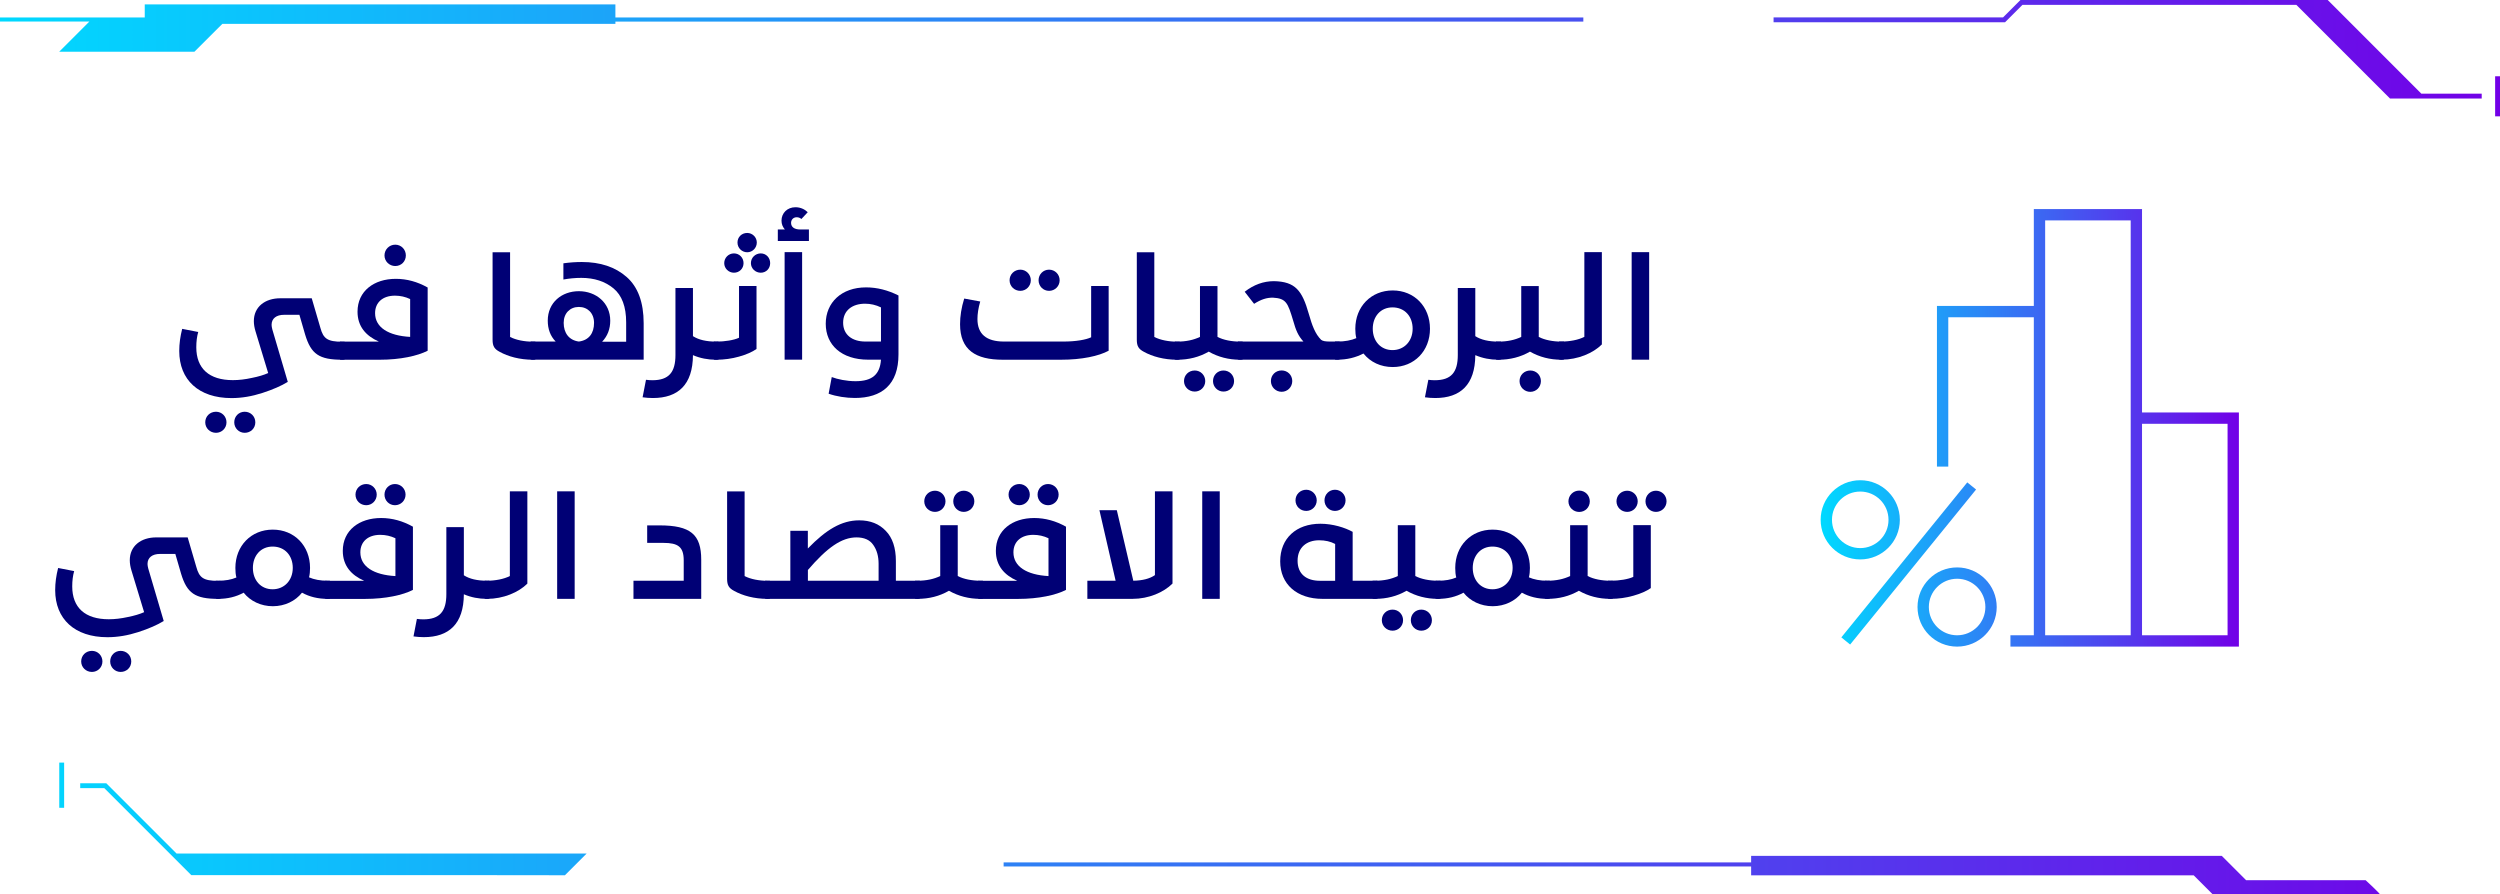 <?xml version="1.0" encoding="UTF-8"?><svg id="Layer_2" xmlns="http://www.w3.org/2000/svg" xmlns:xlink="http://www.w3.org/1999/xlink" viewBox="0 0 441.3 157.88"><defs><linearGradient id="New_Gradient_Swatch" x1="0" y1="78.94" x2="441.3" y2="78.94" gradientUnits="userSpaceOnUse"><stop offset="0" stop-color="#00d9ff"/><stop offset="1" stop-color="#7200e7"/></linearGradient><linearGradient id="New_Gradient_Swatch-2" x1="321.39" y1="75.52" x2="395.21" y2="75.52" xlink:href="#New_Gradient_Swatch"/></defs><g id="Layer_1-2"><path d="m31.16,150.67h72.39l-3.83,3.83-15.56-.02h-50.39l-15.36-15.36h-4.25v-.86h4.6l12.41,12.41Zm-20.7-8.08h.86v-7.98h-.86v7.98ZM410.89,0h-54.24l-3.07,3.07h-40.51v.86h40.86l3.07-3.07h48.35l16.53,16.53h6.11,0s10.08,0,10.08,0v-.86h-10.66L410.89,0Zm29.55,13.46v7.07h.86v-7.07h-.86ZM279.49,3.8v-.72H108.63V.78H25.55v2.3H0v.72h25.55s-9.77,0-9.77,0l-5.33,5.33h23.87l4.93-4.92h69.38v-.4h170.85Zm138.09,151.57h-21.1l-4.12-4.12-.17-.17h-83.08v1.15h-131.95v.72h131.95v1.56h78.12l3.38,3.38h29.49c.21,0-2.51-2.51-2.51-2.51Z" style="fill:url(#New_Gradient_Swatch); stroke-width:0px;"/><path d="m60.83,60.3v3.15s-.13.05-.42.05c-4.08,0-5.51-.99-6.55-4.45l-1.01-3.48h-2.7c-1.38,0-2.21.65-2.21,1.77,0,.23.05.49.13.81l2.73,9.26c-1.14.7-2.63,1.35-4.47,1.95-1.85.6-3.67.91-5.46.91-5.8,0-9.23-3.22-9.23-8.32,0-1.27.18-2.57.52-3.9l2.83.55c-.23.81-.34,1.72-.34,2.7,0,3.74,2.26,5.8,6.45,5.8,1.07,0,2.18-.13,3.35-.39,1.17-.23,2.13-.52,2.89-.86l-2.24-7.38c-.18-.6-.29-1.2-.29-1.79,0-2.5,1.95-4.03,4.68-4.03h5.54l1.53,5.23c.52,1.9,1.25,2.44,3.85,2.44h.42Zm-22.7,12.38c1.04,0,1.85.83,1.85,1.87s-.83,1.85-1.85,1.85c-1.07,0-1.9-.83-1.9-1.85,0-1.07.83-1.87,1.9-1.87Zm5.07,0c1.04,0,1.87.81,1.87,1.87s-.83,1.85-1.87,1.85-1.85-.83-1.85-1.85c0-1.07.81-1.87,1.85-1.87Z" style="fill:#000075; stroke-width:0px;"/><path d="m75.49,61.91c-1.77.91-4.81,1.59-8.45,1.59h-6.63c-.29,0-.42-.03-.42-.05v-3.15h6.89c-2.29-1.01-3.77-2.68-3.77-5.28,0-3.64,2.91-5.8,6.76-5.8,1.95,0,3.82.52,5.62,1.53v11.15Zm-3.09-2.44v-6.68c-.83-.39-1.72-.6-2.68-.6-2.16,0-3.51,1.2-3.51,3.09,0,2.52,2.37,3.98,6.19,4.19Zm-2.63-16.28c1.04,0,1.87.83,1.87,1.9s-.83,1.87-1.87,1.87-1.9-.83-1.9-1.87.83-1.9,1.9-1.9Z" style="fill:#000075; stroke-width:0px;"/><path d="m94.5,60.3v3.15s-.13.05-.42.05h-.03c-2.29,0-4.37-.57-5.85-1.4-.94-.49-1.25-1.01-1.25-2.13v-15.44h3.09v14.95c1.07.55,2.55.83,4.03.83h.42Z" style="fill:#000075; stroke-width:0px;"/><path d="m113.62,63.49h-19.53c-.29,0-.42-.03-.42-.05v-3.15h4.42c-.94-.96-1.4-2.21-1.4-3.69,0-3.2,2.47-5.2,5.49-5.2s5.54,2.05,5.54,5.2c0,1.48-.47,2.7-1.43,3.72h4.24v-3.41c0-2.78-.75-4.78-2.24-6.01-1.48-1.22-3.38-1.85-5.67-1.85-1.07,0-2.13.1-3.17.29v-2.86c1.12-.16,2.21-.23,3.25-.23,3.28,0,5.9.88,7.9,2.63s3.02,4.47,3.02,8.19v6.42Zm-11.44-3.2c1.77-.23,2.68-1.46,2.68-3.3,0-1.69-1.12-2.81-2.68-2.81s-2.68,1.12-2.68,2.81c0,1.79.94,3.07,2.68,3.3Z" style="fill:#000075; stroke-width:0px;"/><path d="m126.83,60.3v3.15s-.13.05-.42.05h-.03c-1.43,0-2.78-.26-4.06-.81-.03,5.23-2.63,7.57-7.07,7.57-.65,0-1.27-.05-1.82-.13l.6-3.09c.39.05.75.08,1.12.08,2.94,0,4.08-1.43,4.08-4.45v-11.83h3.09v8.5c1.01.65,2.37.96,4.08.96h.42Z" style="fill:#000075; stroke-width:0px;"/><path d="m133.54,61.6c-.78.55-1.82.99-3.09,1.35s-2.63.55-4,.55h-.03c-.29,0-.42-.03-.42-.05v-3.15h.42c1.59,0,3.12-.26,4.03-.68v-9.13h3.09v11.1Zm-3.98-16.87c.94,0,1.69.75,1.69,1.72s-.75,1.69-1.69,1.69-1.72-.75-1.72-1.69.75-1.72,1.72-1.72Zm2.34-3.61c.91,0,1.69.75,1.69,1.69s-.75,1.72-1.69,1.72-1.72-.75-1.72-1.72.75-1.69,1.72-1.69Zm2.39,3.61c.94,0,1.66.75,1.66,1.72s-.73,1.69-1.66,1.69-1.74-.73-1.74-1.69.78-1.72,1.74-1.72Z" style="fill:#000075; stroke-width:0px;"/><path d="m142.79,40.51v2.03h-5.49v-2.03h1.25c-.39-.44-.6-.96-.6-1.56,0-1.33,1.01-2.37,2.47-2.37.91,0,1.66.39,2.16.88l-1.12,1.2c-.23-.21-.52-.31-.83-.31-.6,0-.99.44-.99.99,0,.7.52,1.17,1.64,1.17h1.51Zm-4.29,4h3.09v18.98h-3.09v-18.98Z" style="fill:#000075; stroke-width:0px;"/><path d="m158.6,62.58c0,5.3-2.94,7.67-7.7,7.67-1.53,0-3.25-.26-4.63-.75l.55-2.94c1.01.39,2.65.73,4.19.73,2.99,0,4.32-1.22,4.5-3.8h-2.26c-4.71,0-7.49-2.6-7.49-6.34s2.78-6.42,7.12-6.42c1.9,0,3.82.47,5.72,1.43v10.43Zm-3.09-2.29v-6.03c-.91-.44-1.85-.65-2.81-.65-2.26,0-3.87,1.2-3.87,3.35s1.61,3.33,3.93,3.33h2.76Z" style="fill:#000075; stroke-width:0px;"/><path d="m170.2,52.7l2.83.52c-.34,1.17-.49,2.21-.49,3.09,0,2.65,1.56,3.98,4.68,3.98h10.5c2.18,0,3.95-.31,4.89-.75v-9.05h3.09v11.42c-1.74.94-4.71,1.59-8.42,1.59h-10.27c-4.78,0-7.54-1.72-7.54-6.27,0-1.4.23-2.91.73-4.52Zm9.91-5.1c1.01,0,1.85.83,1.85,1.87s-.83,1.87-1.85,1.87c-1.07,0-1.9-.83-1.9-1.87s.83-1.87,1.9-1.87Zm5.07,0c1.04,0,1.87.83,1.87,1.87s-.83,1.87-1.87,1.87-1.85-.83-1.85-1.87.81-1.87,1.85-1.87Z" style="fill:#000075; stroke-width:0px;"/><path d="m208.22,60.3v3.15s-.13.05-.42.05h-.03c-2.29,0-4.37-.57-5.85-1.4-.94-.49-1.25-1.01-1.25-2.13v-15.44h3.09v14.95c1.07.55,2.55.83,4.03.83h.42Z" style="fill:#000075; stroke-width:0px;"/><path d="m219.35,60.3v3.15s-.13.05-.42.05h-.03c-2,0-3.85-.47-5.54-1.43-1.66.96-3.51,1.43-5.54,1.43h-.03c-.29,0-.42-.03-.42-.05v-3.15h.42c1.59,0,2.91-.29,4.03-.83v-8.97h3.09v8.97c1.04.55,2.52.83,4,.83h.42Zm-8.45,5.1c1.04,0,1.85.83,1.85,1.87s-.83,1.85-1.85,1.85c-1.07,0-1.9-.83-1.9-1.85,0-1.07.83-1.87,1.9-1.87Zm5.07,0c1.04,0,1.87.81,1.87,1.87s-.83,1.85-1.87,1.85-1.85-.83-1.85-1.85c0-1.07.81-1.87,1.85-1.87Z" style="fill:#000075; stroke-width:0px;"/><path d="m236.48,63.44s-.13.05-.42.05h-17.13c-.29,0-.42-.03-.42-.05v-3.15h11.57c-.94-1.04-1.33-1.98-1.82-3.72-.94-3.09-1.2-3.9-3.59-4.03-1.07,0-2.03.29-3.3,1.09l-1.66-2.13c1.61-1.25,3.33-1.87,5.17-1.87,3.77.08,4.97,1.64,6.14,5.75.6,2.11,1.14,3.56,2.18,4.6.29.23.75.31,1.61.31h1.66v3.15Zm-10.24,1.95c1.04,0,1.87.81,1.87,1.87s-.83,1.9-1.87,1.9-1.9-.83-1.9-1.9.83-1.87,1.9-1.87Z" style="fill:#000075; stroke-width:0px;"/><path d="m245.85,64.79c-2.11,0-3.95-.86-5.17-2.39-1.4.73-2.94,1.09-4.58,1.09h-.03c-.29,0-.42-.03-.42-.05v-3.15h.42c1.33,0,2.44-.21,3.35-.6-.13-.49-.18-1.04-.18-1.66,0-3.9,2.78-6.76,6.6-6.76s6.58,2.86,6.58,6.76-2.76,6.76-6.58,6.76Zm-.05-10.53c-2.08,0-3.48,1.59-3.48,3.77s1.4,3.77,3.48,3.77,3.56-1.59,3.56-3.77-1.4-3.77-3.56-3.77Z" style="fill:#000075; stroke-width:0px;"/><path d="m264.93,60.3v3.15s-.13.05-.42.05h-.03c-1.43,0-2.78-.26-4.06-.81-.03,5.23-2.63,7.57-7.07,7.57-.65,0-1.27-.05-1.82-.13l.6-3.09c.39.05.75.08,1.12.08,2.94,0,4.08-1.43,4.08-4.45v-11.83h3.09v8.5c1.01.65,2.37.96,4.08.96h.42Z" style="fill:#000075; stroke-width:0px;"/><path d="m276.06,60.3v3.15s-.13.05-.42.05h-.03c-2,0-3.85-.47-5.54-1.43-1.66.96-3.51,1.43-5.54,1.43h-.03c-.29,0-.42-.03-.42-.05v-3.15h.42c1.59,0,2.91-.29,4.03-.83v-8.97h3.09v8.97c1.04.55,2.52.83,4,.83h.42Zm-5.93,5.1c1.04,0,1.87.81,1.87,1.87s-.83,1.9-1.87,1.9-1.9-.83-1.9-1.9.83-1.87,1.9-1.87Z" style="fill:#000075; stroke-width:0px;"/><path d="m282.77,60.79c-1.56,1.56-4.26,2.7-7.1,2.7h-.03c-.29,0-.42-.03-.42-.05v-3.15h.42c1.46,0,2.99-.29,4.03-.83v-14.95h3.09v16.28Z" style="fill:#000075; stroke-width:0px;"/><path d="m288.02,44.51h3.09v18.98h-3.09v-18.98Z" style="fill:#000075; stroke-width:0px;"/><path d="m38.93,102.51v3.15s-.13.05-.42.05c-4.08,0-5.51-.99-6.55-4.45l-1.01-3.48h-2.7c-1.38,0-2.21.65-2.21,1.77,0,.23.05.49.13.81l2.73,9.26c-1.14.7-2.63,1.35-4.47,1.95-1.85.6-3.67.91-5.46.91-5.8,0-9.23-3.22-9.23-8.32,0-1.27.18-2.57.52-3.9l2.83.55c-.23.81-.34,1.72-.34,2.7,0,3.74,2.26,5.8,6.45,5.8,1.07,0,2.18-.13,3.35-.39,1.17-.23,2.13-.52,2.89-.86l-2.24-7.38c-.18-.6-.29-1.2-.29-1.79,0-2.5,1.95-4.03,4.68-4.03h5.54l1.53,5.23c.52,1.9,1.25,2.44,3.85,2.44h.42Zm-22.7,12.38c1.04,0,1.85.83,1.85,1.87s-.83,1.85-1.85,1.85c-1.07,0-1.9-.83-1.9-1.85,0-1.07.83-1.87,1.9-1.87Zm5.07,0c1.04,0,1.87.81,1.87,1.87s-.83,1.85-1.87,1.85-1.85-.83-1.85-1.85c0-1.07.81-1.87,1.85-1.87Z" style="fill:#000075; stroke-width:0px;"/><path d="m58.23,102.51v3.15s-.13.05-.42.05h-.03c-1.64,0-3.15-.36-4.47-1.09-1.17,1.48-3.04,2.39-5.15,2.39s-3.98-.91-5.15-2.39c-1.33.73-2.83,1.09-4.47,1.09h-.03c-.29,0-.42-.03-.42-.05v-3.15h.42c1.25,0,2.31-.18,3.22-.57-.13-.49-.18-1.07-.18-1.69,0-3.9,2.78-6.76,6.6-6.76s6.58,2.86,6.58,6.76c0,.62-.05,1.17-.18,1.66.88.39,1.98.6,3.25.6h.42Zm-10.11-6.03c-2.08,0-3.48,1.59-3.48,3.77s1.4,3.77,3.48,3.77,3.56-1.59,3.56-3.77-1.4-3.77-3.56-3.77Z" style="fill:#000075; stroke-width:0px;"/><path d="m72.89,104.13c-1.77.91-4.81,1.59-8.45,1.59h-6.63c-.29,0-.42-.03-.42-.05v-3.15h6.89c-2.29-1.01-3.77-2.68-3.77-5.28,0-3.64,2.91-5.8,6.76-5.8,1.95,0,3.82.52,5.62,1.53v11.15Zm-8.24-18.69c1.01,0,1.85.83,1.85,1.87s-.83,1.87-1.85,1.87c-1.07,0-1.9-.83-1.9-1.87s.83-1.87,1.9-1.87Zm5.15,16.25v-6.68c-.83-.39-1.72-.6-2.68-.6-2.16,0-3.51,1.2-3.51,3.09,0,2.52,2.37,3.98,6.19,4.19Zm-.08-16.25c1.04,0,1.87.83,1.87,1.87s-.83,1.87-1.87,1.87-1.85-.83-1.85-1.87.81-1.87,1.85-1.87Z" style="fill:#000075; stroke-width:0px;"/><path d="m86.39,102.51v3.15s-.13.05-.42.05h-.03c-1.43,0-2.78-.26-4.06-.81-.03,5.23-2.63,7.57-7.07,7.57-.65,0-1.27-.05-1.82-.13l.6-3.09c.39.05.75.08,1.12.08,2.94,0,4.08-1.43,4.08-4.45v-11.83h3.09v8.5c1.01.65,2.37.96,4.08.96h.42Z" style="fill:#000075; stroke-width:0px;"/><path d="m93.1,103.01c-1.56,1.56-4.26,2.7-7.1,2.7h-.03c-.29,0-.42-.03-.42-.05v-3.15h.42c1.46,0,2.99-.29,4.03-.83v-14.95h3.09v16.28Z" style="fill:#000075; stroke-width:0px;"/><path d="m98.35,86.73h3.09v18.98h-3.09v-18.98Z" style="fill:#000075; stroke-width:0px;"/><path d="m123.78,105.71h-11.96v-3.2h8.87v-3.59c0-2.39-.99-3.09-3.59-3.09h-2.86v-3.09h2.16c5.51,0,7.38,1.61,7.38,6.06v6.92Z" style="fill:#000075; stroke-width:0px;"/><path d="m135.9,102.51v3.15s-.13.05-.42.05h-.03c-2.29,0-4.37-.57-5.85-1.4-.94-.49-1.25-1.01-1.25-2.13v-15.44h3.09v14.95c1.07.55,2.55.83,4.03.83h.42Z" style="fill:#000075; stroke-width:0px;"/><path d="m162.37,105.66s-.13.05-.42.05h-26.47c-.29,0-.42-.03-.42-.05v-3.15h4.45v-8.81h3.09v3.12c3.2-3.3,5.93-4.97,9.07-4.97,1.95,0,3.51.62,4.68,1.85,1.2,1.22,1.79,3.02,1.79,5.33v3.48h4.21v3.15Zm-7.28-3.15v-2.99c0-1.33-.31-2.44-.94-3.33-.6-.88-1.59-1.33-2.96-1.33-2.63,0-5.17,1.79-8.58,5.75v1.9h12.48Z" style="fill:#000075; stroke-width:0px;"/><path d="m173.5,102.51v3.15s-.13.05-.42.05h-.03c-2,0-3.85-.47-5.54-1.43-1.66.96-3.51,1.43-5.54,1.43h-.03c-.29,0-.42-.03-.42-.05v-3.15h.42c1.59,0,2.91-.29,4.03-.83v-8.97h3.09v8.97c1.04.55,2.52.83,4,.83h.42Zm-8.45-15.89c1.01,0,1.85.83,1.85,1.87s-.83,1.87-1.85,1.87c-1.07,0-1.9-.83-1.9-1.87s.83-1.87,1.9-1.87Zm5.07,0c1.04,0,1.87.83,1.87,1.87s-.83,1.87-1.87,1.87-1.85-.83-1.85-1.87.81-1.87,1.85-1.87Z" style="fill:#000075; stroke-width:0px;"/><path d="m188.17,104.13c-1.77.91-4.81,1.59-8.45,1.59h-6.63c-.29,0-.42-.03-.42-.05v-3.15h6.89c-2.29-1.01-3.77-2.68-3.77-5.28,0-3.64,2.91-5.8,6.76-5.8,1.95,0,3.82.52,5.62,1.53v11.15Zm-8.24-18.69c1.01,0,1.85.83,1.85,1.87s-.83,1.87-1.85,1.87c-1.07,0-1.9-.83-1.9-1.87s.83-1.87,1.9-1.87Zm5.15,16.25v-6.68c-.83-.39-1.72-.6-2.68-.6-2.16,0-3.51,1.2-3.51,3.09,0,2.52,2.37,3.98,6.19,4.19Zm-.08-16.25c1.04,0,1.87.83,1.87,1.87s-.83,1.87-1.87,1.87-1.85-.83-1.85-1.87.81-1.87,1.85-1.87Z" style="fill:#000075; stroke-width:0px;"/><path d="m206.97,86.73v16.28c-1.56,1.56-4.21,2.7-7.05,2.7h-7.98v-3.2h4.99l-2.86-12.45h3.07l2.91,12.45c1.64-.03,2.91-.36,3.82-.99v-14.79h3.09Z" style="fill:#000075; stroke-width:0px;"/><path d="m212.22,86.73h3.09v18.98h-3.09v-18.98Z" style="fill:#000075; stroke-width:0px;"/><path d="m243.14,105.66s-.13.05-.42.05h-9.28c-4.5,0-7.46-2.57-7.46-6.63s2.83-6.63,7.1-6.63c2.18,0,4.34.68,5.69,1.43v8.63h4.37v3.15Zm-12.56-19.21c1.01,0,1.85.83,1.85,1.87s-.83,1.87-1.85,1.87c-1.07,0-1.9-.83-1.9-1.87s.83-1.87,1.9-1.87Zm5.1,16.07v-6.5c-.81-.44-1.77-.65-2.83-.65-2.18,0-3.8,1.25-3.8,3.61s1.56,3.54,3.95,3.54h2.68Zm-.03-16.07c1.04,0,1.87.83,1.87,1.87s-.83,1.87-1.87,1.87-1.85-.83-1.85-1.87.81-1.87,1.85-1.87Z" style="fill:#000075; stroke-width:0px;"/><path d="m254.27,102.51v3.15s-.13.05-.42.05h-.03c-2,0-3.85-.47-5.54-1.43-1.66.96-3.51,1.43-5.54,1.43h-.03c-.29,0-.42-.03-.42-.05v-3.15h.42c1.59,0,2.91-.29,4.03-.83v-8.97h3.09v8.97c1.04.55,2.52.83,4,.83h.42Zm-8.45,5.1c1.04,0,1.85.83,1.85,1.87s-.83,1.85-1.85,1.85c-1.07,0-1.9-.83-1.9-1.85,0-1.07.83-1.87,1.9-1.87Zm5.07,0c1.04,0,1.87.81,1.87,1.87s-.83,1.85-1.87,1.85-1.85-.83-1.85-1.85c0-1.07.81-1.87,1.85-1.87Z" style="fill:#000075; stroke-width:0px;"/><path d="m273.56,102.51v3.15s-.13.05-.42.05h-.03c-1.64,0-3.15-.36-4.47-1.09-1.17,1.48-3.04,2.39-5.15,2.39s-3.98-.91-5.15-2.39c-1.33.73-2.83,1.09-4.47,1.09h-.03c-.29,0-.42-.03-.42-.05v-3.15h.42c1.25,0,2.31-.18,3.22-.57-.13-.49-.18-1.07-.18-1.69,0-3.9,2.78-6.76,6.6-6.76s6.58,2.86,6.58,6.76c0,.62-.05,1.17-.18,1.66.88.39,1.98.6,3.25.6h.42Zm-10.11-6.03c-2.08,0-3.48,1.59-3.48,3.77s1.4,3.77,3.48,3.77,3.56-1.59,3.56-3.77-1.4-3.77-3.56-3.77Z" style="fill:#000075; stroke-width:0px;"/><path d="m284.69,102.51v3.15s-.13.05-.42.05h-.03c-2,0-3.85-.47-5.54-1.43-1.66.96-3.51,1.43-5.54,1.43h-.03c-.29,0-.42-.03-.42-.05v-3.15h.42c1.59,0,2.91-.29,4.03-.83v-8.97h3.09v8.97c1.04.55,2.52.83,4,.83h.42Zm-5.93-15.91c1.04,0,1.87.83,1.87,1.9s-.83,1.87-1.87,1.87-1.9-.83-1.9-1.87.83-1.9,1.9-1.9Z" style="fill:#000075; stroke-width:0px;"/><path d="m291.4,103.81c-.78.55-1.82.99-3.09,1.35s-2.63.55-4,.55h-.03c-.29,0-.42-.03-.42-.05v-3.15h.42c1.59,0,3.12-.26,4.03-.68v-9.13h3.09v11.1Zm-4.16-17.19c1.01,0,1.85.83,1.85,1.87s-.83,1.87-1.85,1.87c-1.07,0-1.9-.83-1.9-1.87s.83-1.87,1.9-1.87Zm5.07,0c1.04,0,1.87.83,1.87,1.87s-.83,1.87-1.87,1.87-1.85-.83-1.85-1.87.81-1.87,1.85-1.87Z" style="fill:#000075; stroke-width:0px;"/><path d="m334.36,91.76c0,3.31-2.68,5.99-5.99,5.99s-5.99-2.68-5.99-5.99,2.68-5.99,5.99-5.99,5.99,2.68,5.99,5.99Zm17.1,15.39h0c0-3.31-2.68-5.99-5.99-5.99h0c-3.31,0-5.99,2.68-5.99,5.99h0c0,3.31,2.68,5.99,5.99,5.99h0c3.31,0,5.99-2.68,5.99-5.99Zm-25.65,5.99l22.23-27.36m11.97,27.36h-5.13m5.13-58.14h-17.1v27.36m34.2-44.46h-17.1v75.24h17.1V37.9Zm0,75.24h17.1v-39.33h-17.1" style="fill:none; stroke:url(#New_Gradient_Swatch-2); stroke-miterlimit:10; stroke-width:2px;"/></g></svg>